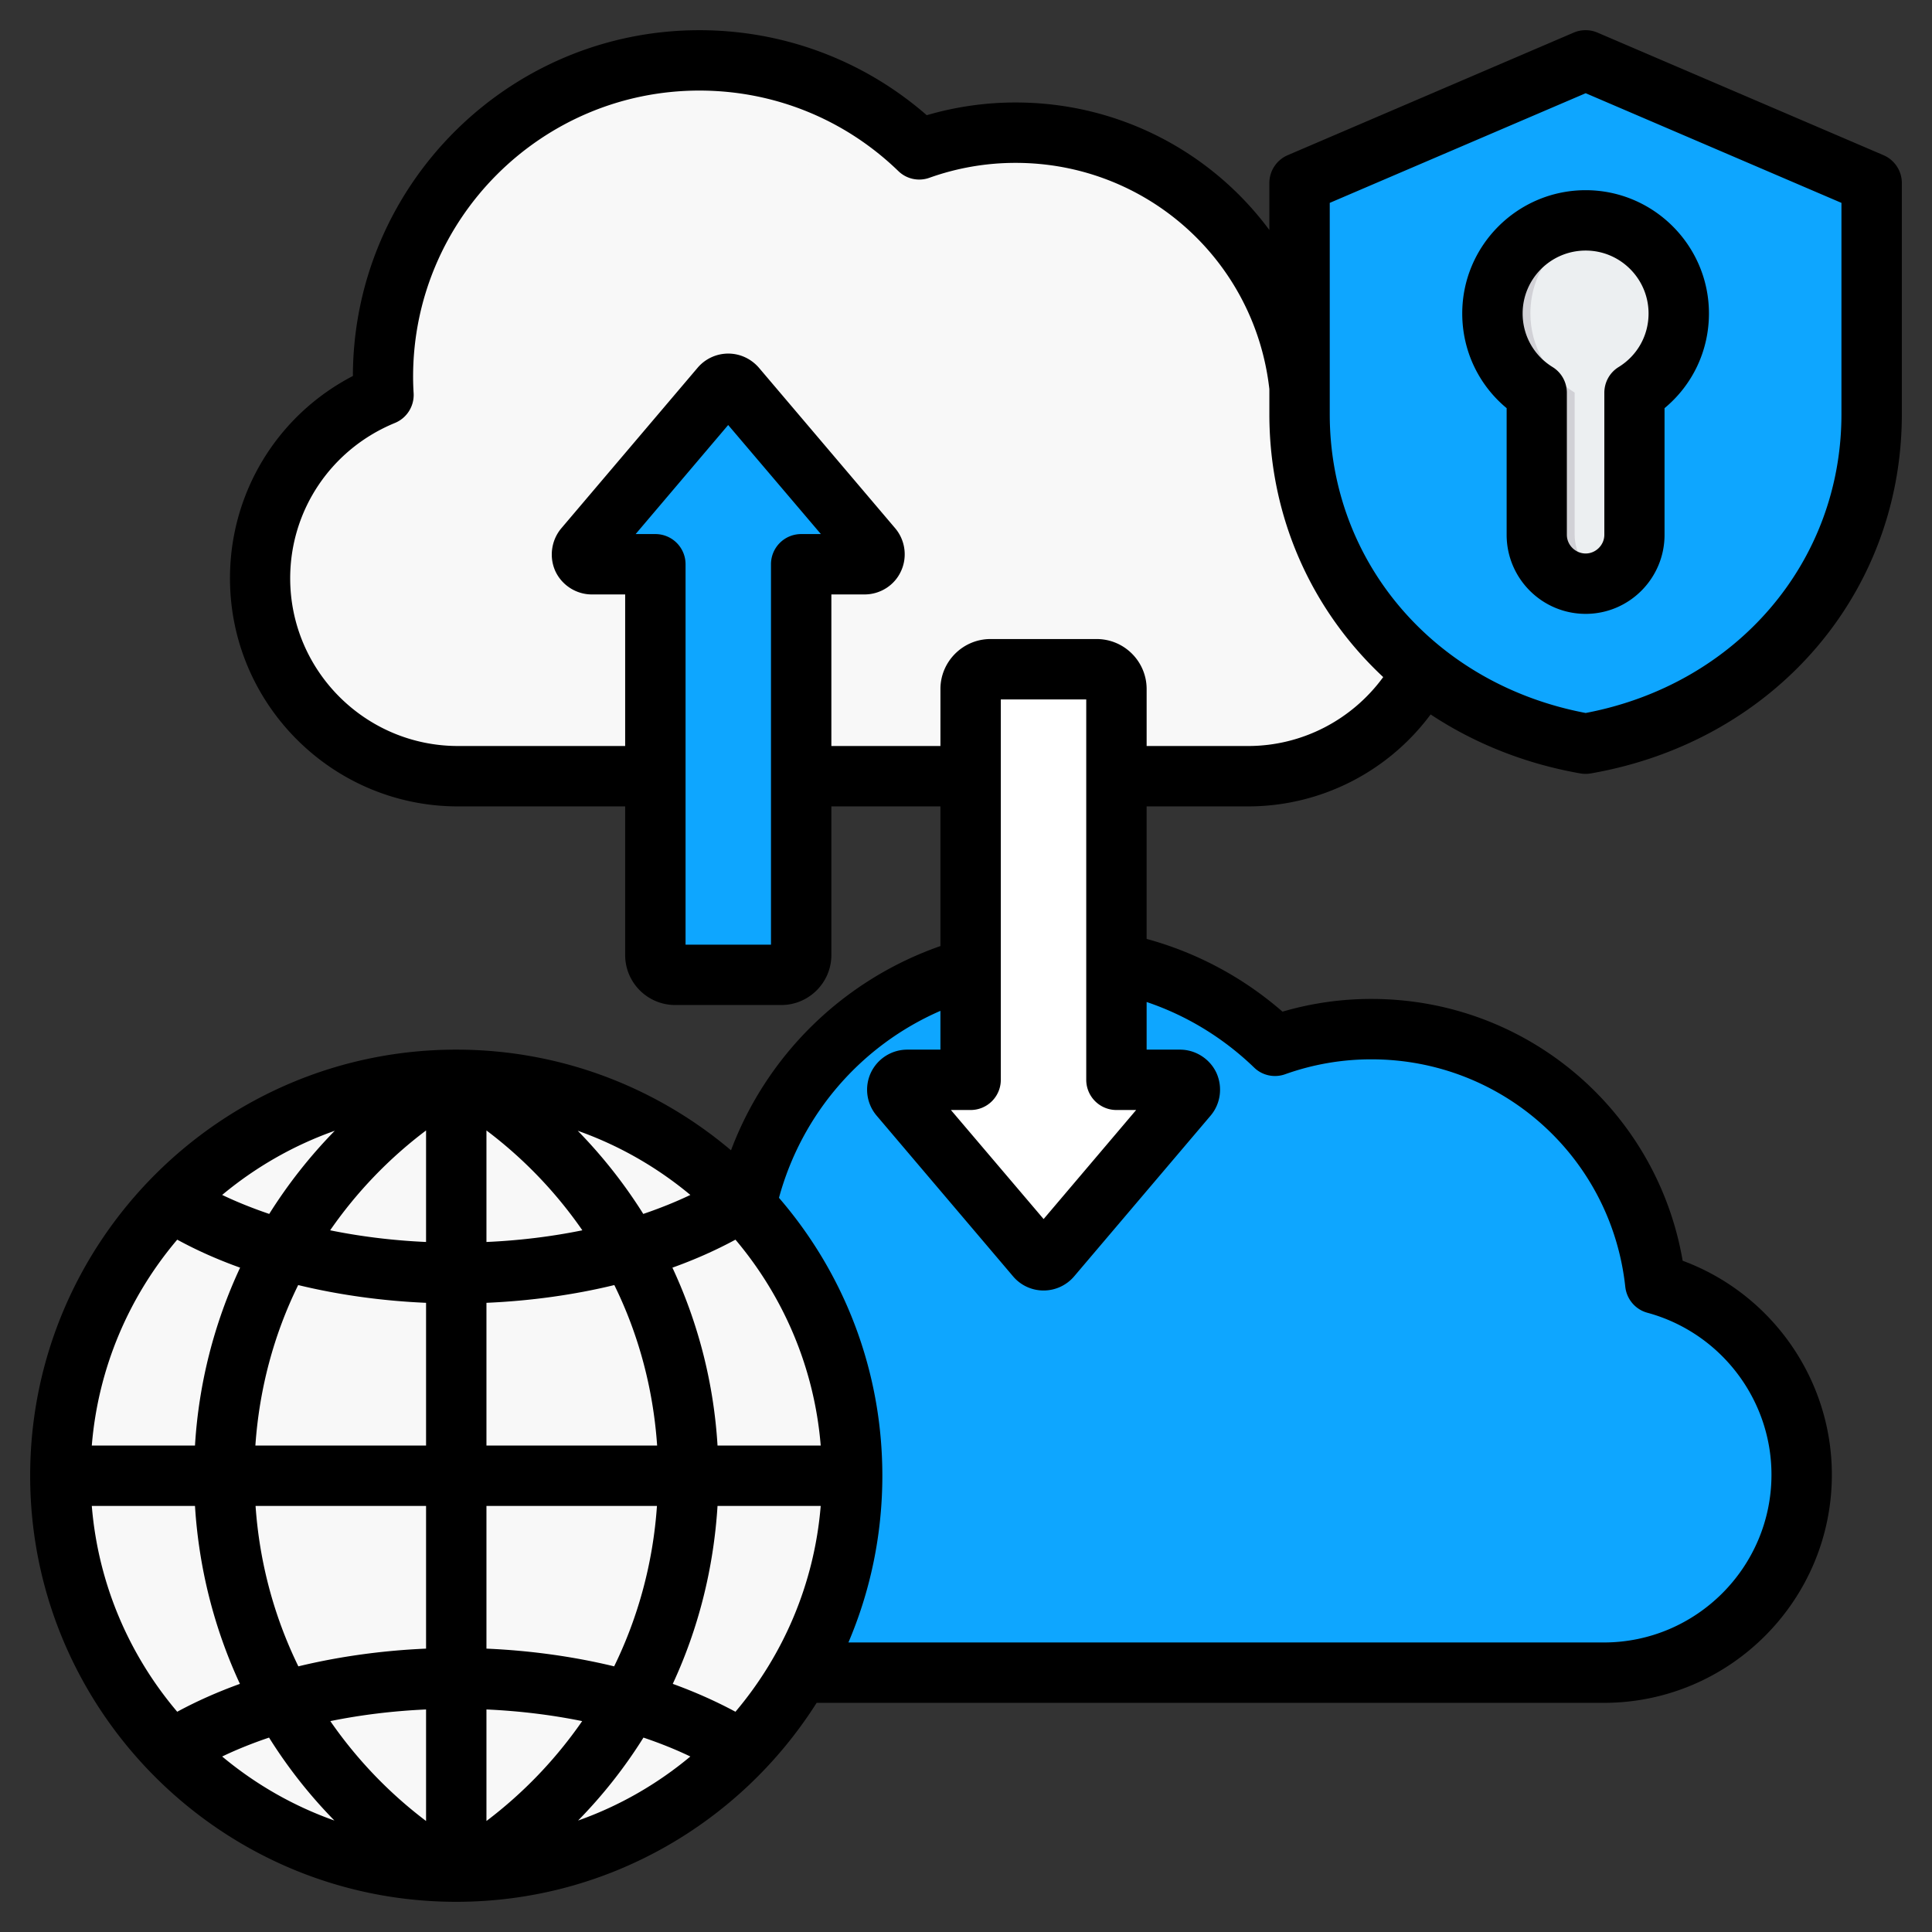 <svg xmlns="http://www.w3.org/2000/svg" version="1.1" xmlns:xlink="http://www.w3.org/1999/xlink" width="512" height="512" x="0" y="0" viewBox="0 0 512 512" style="enable-background:new 0 0 512 512" xml:space="preserve" class=""><rect x="0" y="0" width="512" height="512" fill="#333333" stroke="none"/><g><g fill-rule="evenodd" clip-rule="evenodd"><path fill="#0ea6ff" d="M195.968 342.201c-19.142 7.839-32.717 26.695-32.717 48.574 0 28.851 23.604 52.455 52.455 52.455h209.34c28.851 0 52.455-23.604 52.455-52.455 0-24.121-16.5-44.571-38.771-50.629-4.104-37.927-36.223-67.455-75.242-67.455a75.527 75.527 0 0 0-25.546 4.421c-15.086-14.597-35.634-23.582-58.283-23.582-46.299 0-83.833 37.533-83.833 83.833 0 1.624.051 3.236.142 4.838z" opacity="1" data-original="#d8ecfe" class=""></path><path fill="#0ea6ff" d="M453.797 434.586c14.251-9.403 23.704-25.555 23.704-43.811 0-24.121-16.5-44.571-38.771-50.629-4.104-37.927-36.223-67.455-75.242-67.455a75.527 75.527 0 0 0-25.546 4.421c-15.086-14.597-35.634-23.581-58.283-23.581-26.988 0-50.994 12.756-66.328 32.565 14.172-10.972 31.957-17.505 51.268-17.505 22.649 0 43.197 8.985 58.283 23.581a75.527 75.527 0 0 1 25.546-4.42c39.018 0 71.137 29.528 75.242 67.456 22.27 6.058 38.771 26.508 38.771 50.629 0 10.592-3.187 20.478-8.644 28.749z" opacity="1" data-original="#c4e2ff" class=""></path><path fill="#f8f8f8" d="M101.689 104.633c-19.142 7.839-32.718 26.695-32.718 48.574 0 28.851 23.604 52.455 52.455 52.455h209.34c28.851 0 52.455-23.604 52.455-52.455 0-24.121-16.5-44.571-38.771-50.629-4.104-37.927-36.223-67.455-75.242-67.455a75.527 75.527 0 0 0-25.546 4.421c-15.086-14.597-35.634-23.582-58.283-23.582-46.299 0-83.833 37.534-83.833 83.833a85.23 85.23 0 0 0 .143 4.838z" opacity="1" data-original="#8ac9fe" class=""></path><path fill="#f8f8f8" d="M359.517 197.018c14.251-9.403 23.704-25.555 23.704-43.811 0-24.121-16.5-44.571-38.771-50.629-4.104-37.927-36.223-67.455-75.242-67.455a75.527 75.527 0 0 0-25.546 4.421c-15.086-14.597-35.634-23.581-58.283-23.581-26.988 0-50.994 12.756-66.328 32.565 14.172-10.972 31.957-17.505 51.268-17.505 22.649 0 43.197 8.985 58.284 23.581a75.527 75.527 0 0 1 25.546-4.42c39.018 0 71.137 29.528 75.242 67.456 22.27 6.058 38.771 26.508 38.771 50.629-.001 10.593-3.187 20.478-8.645 28.749z" opacity="1" data-original="#60b7ff" class=""></path><circle cx="120.96" cy="391.04" r="105" fill="#f8f8f8" transform="rotate(-45 120.898 391.092)" opacity="1" data-original="#8ac9fe" class=""></circle><path fill="#f8f8f8" d="M120.96 286.04c57.99 0 105 47.01 105 105s-47.01 105-105 105c-1.627 0-3.244-.043-4.852-.116 55.736-2.536 100.147-48.521 100.147-104.884s-44.411-102.348-100.147-104.884a105.57 105.57 0 0 1 4.852-.116z" opacity="1" data-original="#60b7ff" class=""></path><path fill="#0ea6ff" d="m195.041 102.59 36.151 42.578c1.451 1.708.239 4.325-2.002 4.325h-16.837v103.56c0 2.889-2.363 5.252-5.252 5.252h-28.124a5.264 5.264 0 0 1-5.252-5.252v-103.56h-16.837c-2.241 0-3.453-2.616-2.001-4.325l36.151-42.578a2.626 2.626 0 0 1 4.003 0z" opacity="1" data-original="#6cf5c2" class=""></path><path fill="#0ea6ff" d="m195.041 102.59 36.151 42.578c1.451 1.708.239 4.325-2.002 4.325h-10c2.241 0 3.452-2.617 2.001-4.325l-33.152-39.047 2.999-3.532a2.627 2.627 0 0 1 4.003.001zm17.311 46.904h-10v103.56c0 2.889-2.363 5.252-5.252 5.252h10c2.889 0 5.252-2.363 5.252-5.252z" opacity="1" data-original="#00e499" class=""></path><path fill="#ffffff" d="m278.604 333.023 36.151-42.578c1.451-1.708.24-4.325-2.001-4.325h-16.837V182.56c0-2.889-2.363-5.251-5.252-5.251H262.54a5.264 5.264 0 0 0-5.251 5.251v103.56h-16.838c-2.241 0-3.453 2.616-2.001 4.325l36.151 42.578a2.626 2.626 0 0 0 4.003 0z" opacity="1" data-original="#ffe177" class=""></path><path fill="#ffffff" d="m278.604 333.023 36.151-42.578c1.451-1.708.24-4.325-2.001-4.325h-10c2.241 0 3.452 2.617 2.001 4.325l-33.152 39.046 2.999 3.532a2.625 2.625 0 0 0 4.002 0zm17.312-46.904h-10v-103.56c0-2.889-2.363-5.251-5.252-5.251h10c2.889 0 5.252 2.363 5.252 5.251z" opacity="1" data-original="#ffd064" class=""></path><path fill="#0ea6ff" d="m420.245 15.96 75.794 32.483v61.287c0 44.985-32.209 79.71-75.794 87.307-43.585-7.597-75.794-42.322-75.794-87.307V48.443z" opacity="1" data-original="#6cf5c2" class=""></path><path fill="#0ea6ff" d="m420.245 15.96 75.794 32.483v61.287c0 44.985-32.209 79.71-75.794 87.307a100.743 100.743 0 0 1-8.158-1.772c39.387-10.277 67.637-43.406 67.637-85.535V48.443l-67.637-28.987z" opacity="1" data-original="#00e499" class=""></path><path fill="#eceff1" d="M420.245 58.356c13.629 0 24.678 11.049 24.678 24.678 0 8.881-4.692 16.665-11.732 21.012v37.649c0 7.12-5.826 12.946-12.945 12.946-7.12 0-12.946-5.825-12.946-12.946v-37.649c-7.04-4.347-11.732-12.131-11.732-21.012 0-13.629 11.048-24.678 24.677-24.678z" opacity="1" data-original="#eceff1" class=""></path><path fill="#d1d1d6" d="M420.245 58.356c1.713 0 3.385.175 5 .507-11.232 2.311-19.678 12.255-19.678 24.171 0 8.881 4.692 16.665 11.732 21.012v37.649c0 5.35 3.289 9.969 7.945 11.935-1.54.65-3.23 1.011-5 1.011-7.12 0-12.946-5.825-12.946-12.946v-37.649c-7.04-4.347-11.732-12.131-11.732-21.012.002-13.629 11.05-24.678 24.679-24.678z" opacity="1" data-original="#d1d1d6" class=""></path><path d="M420.223 66.402c9.178 0 16.662 7.479 16.662 16.672 0 5.832-2.965 11.141-7.954 14.21-2.354 1.459-3.766 4.029-3.766 6.811v37.636c0 2.692-2.259 4.952-4.942 4.952-2.73 0-4.989-2.259-4.989-4.952v-37.636c0-2.782-1.412-5.352-3.766-6.811-4.989-3.069-7.955-8.378-7.955-14.21.001-9.193 7.484-16.672 16.71-16.672zm-20.946 41.768v33.56c0 11.551 9.367 20.95 20.946 20.95 11.532 0 20.898-9.4 20.898-20.95v-33.56c7.437-6.171 11.767-15.255 11.767-25.097 0-18.013-14.685-32.67-32.666-32.67-18.027 0-32.713 14.657-32.713 32.67.001 9.842 4.332 18.927 11.768 25.097zm-66.931 174.734c2.165 2.118 5.366 2.806 8.237 1.779a67.732 67.732 0 0 1 22.876-3.949c34.642 0 63.543 25.93 67.261 60.309.376 3.276 2.683 6.001 5.884 6.858 19.345 5.272 32.854 22.913 32.854 42.913 0 24.518-19.957 44.457-44.433 44.457H224.84c5.789-13.579 8.99-28.519 8.99-44.188 0-28.119-10.308-53.861-27.394-73.649 6.072-22.32 21.84-40.432 42.785-49.549v10.28h-8.802a10.663 10.663 0 0 0-9.649 6.157 10.624 10.624 0 0 0 1.553 11.344l36.149 42.578a10.56 10.56 0 0 0 8.096 3.751c3.107 0 6.072-1.37 8.096-3.751l36.149-42.578c2.683-3.154 3.248-7.602 1.553-11.344-1.741-3.737-5.554-6.157-9.649-6.157h-8.849V265.54c10.591 3.573 20.287 9.471 28.478 17.364zM190.151 383.081h27.347c-1.695-20.696-9.932-39.566-22.593-54.558-5.178 2.801-10.732 5.281-16.709 7.418a129.925 129.925 0 0 1 11.955 47.14zm-11.862 63.161c5.884 2.132 11.438 4.608 16.615 7.39 12.661-14.982 20.898-33.852 22.593-54.548H190.15c-1.035 16.62-5.083 32.548-11.861 47.158zm-7.766 14.238c4.33 1.464 8.519 3.13 12.426 5.013-8.755 7.3-18.78 13.09-29.747 16.968a129.442 129.442 0 0 0 17.321-21.981zm-99.221 0a129.442 129.442 0 0 0 17.321 21.981c-10.967-3.878-20.993-9.668-29.748-16.968 3.907-1.882 8.097-3.549 12.427-5.013zm-19.628-61.396c1.035 16.62 5.13 32.548 11.908 47.158-5.931 2.142-11.485 4.608-16.615 7.39-12.709-14.982-20.945-33.852-22.64-54.548zm11.956-63.143a129.88 129.88 0 0 0-11.955 47.14H24.327c1.695-20.696 9.931-39.566 22.64-54.558 5.131 2.801 10.685 5.281 16.663 7.418zm7.719-14.238c-4.33-1.474-8.52-3.14-12.473-5.032 8.802-7.329 18.875-13.128 29.842-17.006a131.897 131.897 0 0 0-17.369 22.038zm99.127 0a131.577 131.577 0 0 0-17.368-22.038c10.967 3.878 21.04 9.677 29.842 17.006-3.955 1.892-8.144 3.558-12.474 5.032zm-41.562 61.378v-37.82c11.72-.508 23.205-2.109 33.89-4.707 6.448 13.109 10.308 27.507 11.343 42.527zm0 53.823v-37.82H174.1c-1.035 15.029-4.942 29.418-11.343 42.517-10.685-2.589-22.123-4.189-33.843-4.697zm0 16.121v29.559a115.97 115.97 0 0 0 25.37-26.472c-8.19-1.671-16.756-2.701-25.37-3.087zm-16.003 0c-8.614.386-17.18 1.417-25.37 3.088a115.687 115.687 0 0 0 25.37 26.472zm0-53.941v37.82c-11.72.508-23.158 2.109-33.842 4.697-6.402-13.099-10.308-27.488-11.344-42.517zm0-53.823v37.82H67.678c1.035-15.02 4.895-29.418 11.344-42.527 10.731 2.598 22.169 4.199 33.889 4.707zm0-45.681a115.349 115.349 0 0 0-25.417 26.462c8.237 1.68 16.803 2.711 25.417 3.097zm41.42 26.462a115.37 115.37 0 0 0-25.417-26.462v29.559c8.661-.385 17.18-1.416 25.417-3.097zm102.893-31.879h-5.225l24.57 28.9 24.523-28.9h-5.225a7.999 7.999 0 0 1-8.002-8.002V185.354h-22.64v100.807a7.998 7.998 0 0 1-8.001 8.002zM220.322 197.7v-40.169h8.802c4.142 0 7.955-2.419 9.649-6.161 1.742-3.737 1.13-8.199-1.506-11.339l-36.149-42.578c-2.071-2.382-4.989-3.751-8.143-3.751a10.668 10.668 0 0 0-8.096 3.751l-36.149 42.578c-2.636 3.154-3.248 7.602-1.553 11.339 1.742 3.742 5.554 6.161 9.649 6.161h8.849V197.7h-44.292c-24.523 0-44.48-19.938-44.48-44.447 0-18.112 10.92-34.271 27.771-41.171a8.022 8.022 0 0 0 4.942-7.87 70 70 0 0 1-.141-4.382c0-41.807 34.031-75.828 75.875-75.828 19.769 0 38.502 7.578 52.717 21.332a7.94 7.94 0 0 0 8.237 1.779 67.732 67.732 0 0 1 22.876-3.949c34.501 0 63.355 25.747 67.214 59.961v6.646c0 27.465 11.343 52.101 30.171 69.662-8.331 11.4-21.557 18.268-35.819 18.268H303.87v-15.095c0-7.31-5.931-13.255-13.273-13.255h-28.1c-7.296 0-13.273 5.945-13.273 13.255V197.7zm-16.004-48.17a7.994 7.994 0 0 1 8.002-7.997h5.225l-24.57-28.9-24.523 28.9h5.225a7.994 7.994 0 0 1 8.002 7.997v100.812h22.64V149.53zm148.079-95.766v56.007c0 39.222 27.818 71.591 67.826 79.175 39.961-7.583 67.779-39.952 67.779-79.175V53.764l-67.779-29.06zm-21.652 159.939c19.204 0 37.09-9.15 48.387-24.372 11.532 7.63 24.946 13.052 39.679 15.632a8.287 8.287 0 0 0 2.777 0c48.528-8.458 82.418-47.601 82.418-95.192V48.482c0-3.201-1.93-6.09-4.848-7.352L423.377 8.653a8.052 8.052 0 0 0-6.354 0l-75.781 32.478c-2.918 1.261-4.848 4.151-4.848 7.352v12.469c-15.298-20.626-39.82-33.791-67.214-33.791a83.619 83.619 0 0 0-23.581 3.37C228.888 15.972 207.66 8.003 185.35 8.003c-50.599 0-91.737 41.091-91.831 91.638-20.005 10.379-32.572 30.859-32.572 53.612 0 33.329 27.112 60.451 60.436 60.451h44.292v39.387c0 7.315 5.931 13.25 13.273 13.25h28.1c7.296 0 13.273-5.935 13.273-13.25v-39.387h28.9v37.01c-25.747 8.999-45.986 28.839-55.494 54.129-19.675-16.639-45.092-26.679-72.815-26.679-62.272 0-112.918 50.651-112.918 112.918C7.994 453.345 58.64 504 120.913 504c40.15 0 75.451-21.068 95.503-52.727h208.609c33.325 0 60.436-27.121 60.436-60.46 0-25.394-16.004-47.991-39.538-56.704-6.872-39.91-41.42-69.379-82.464-69.379a83.482 83.482 0 0 0-23.582 3.37c-10.449-9.089-22.734-15.66-36.008-19.279v-35.118z" fill="#000000" opacity="1" data-original="#000000" class=""></path></g></g></svg>